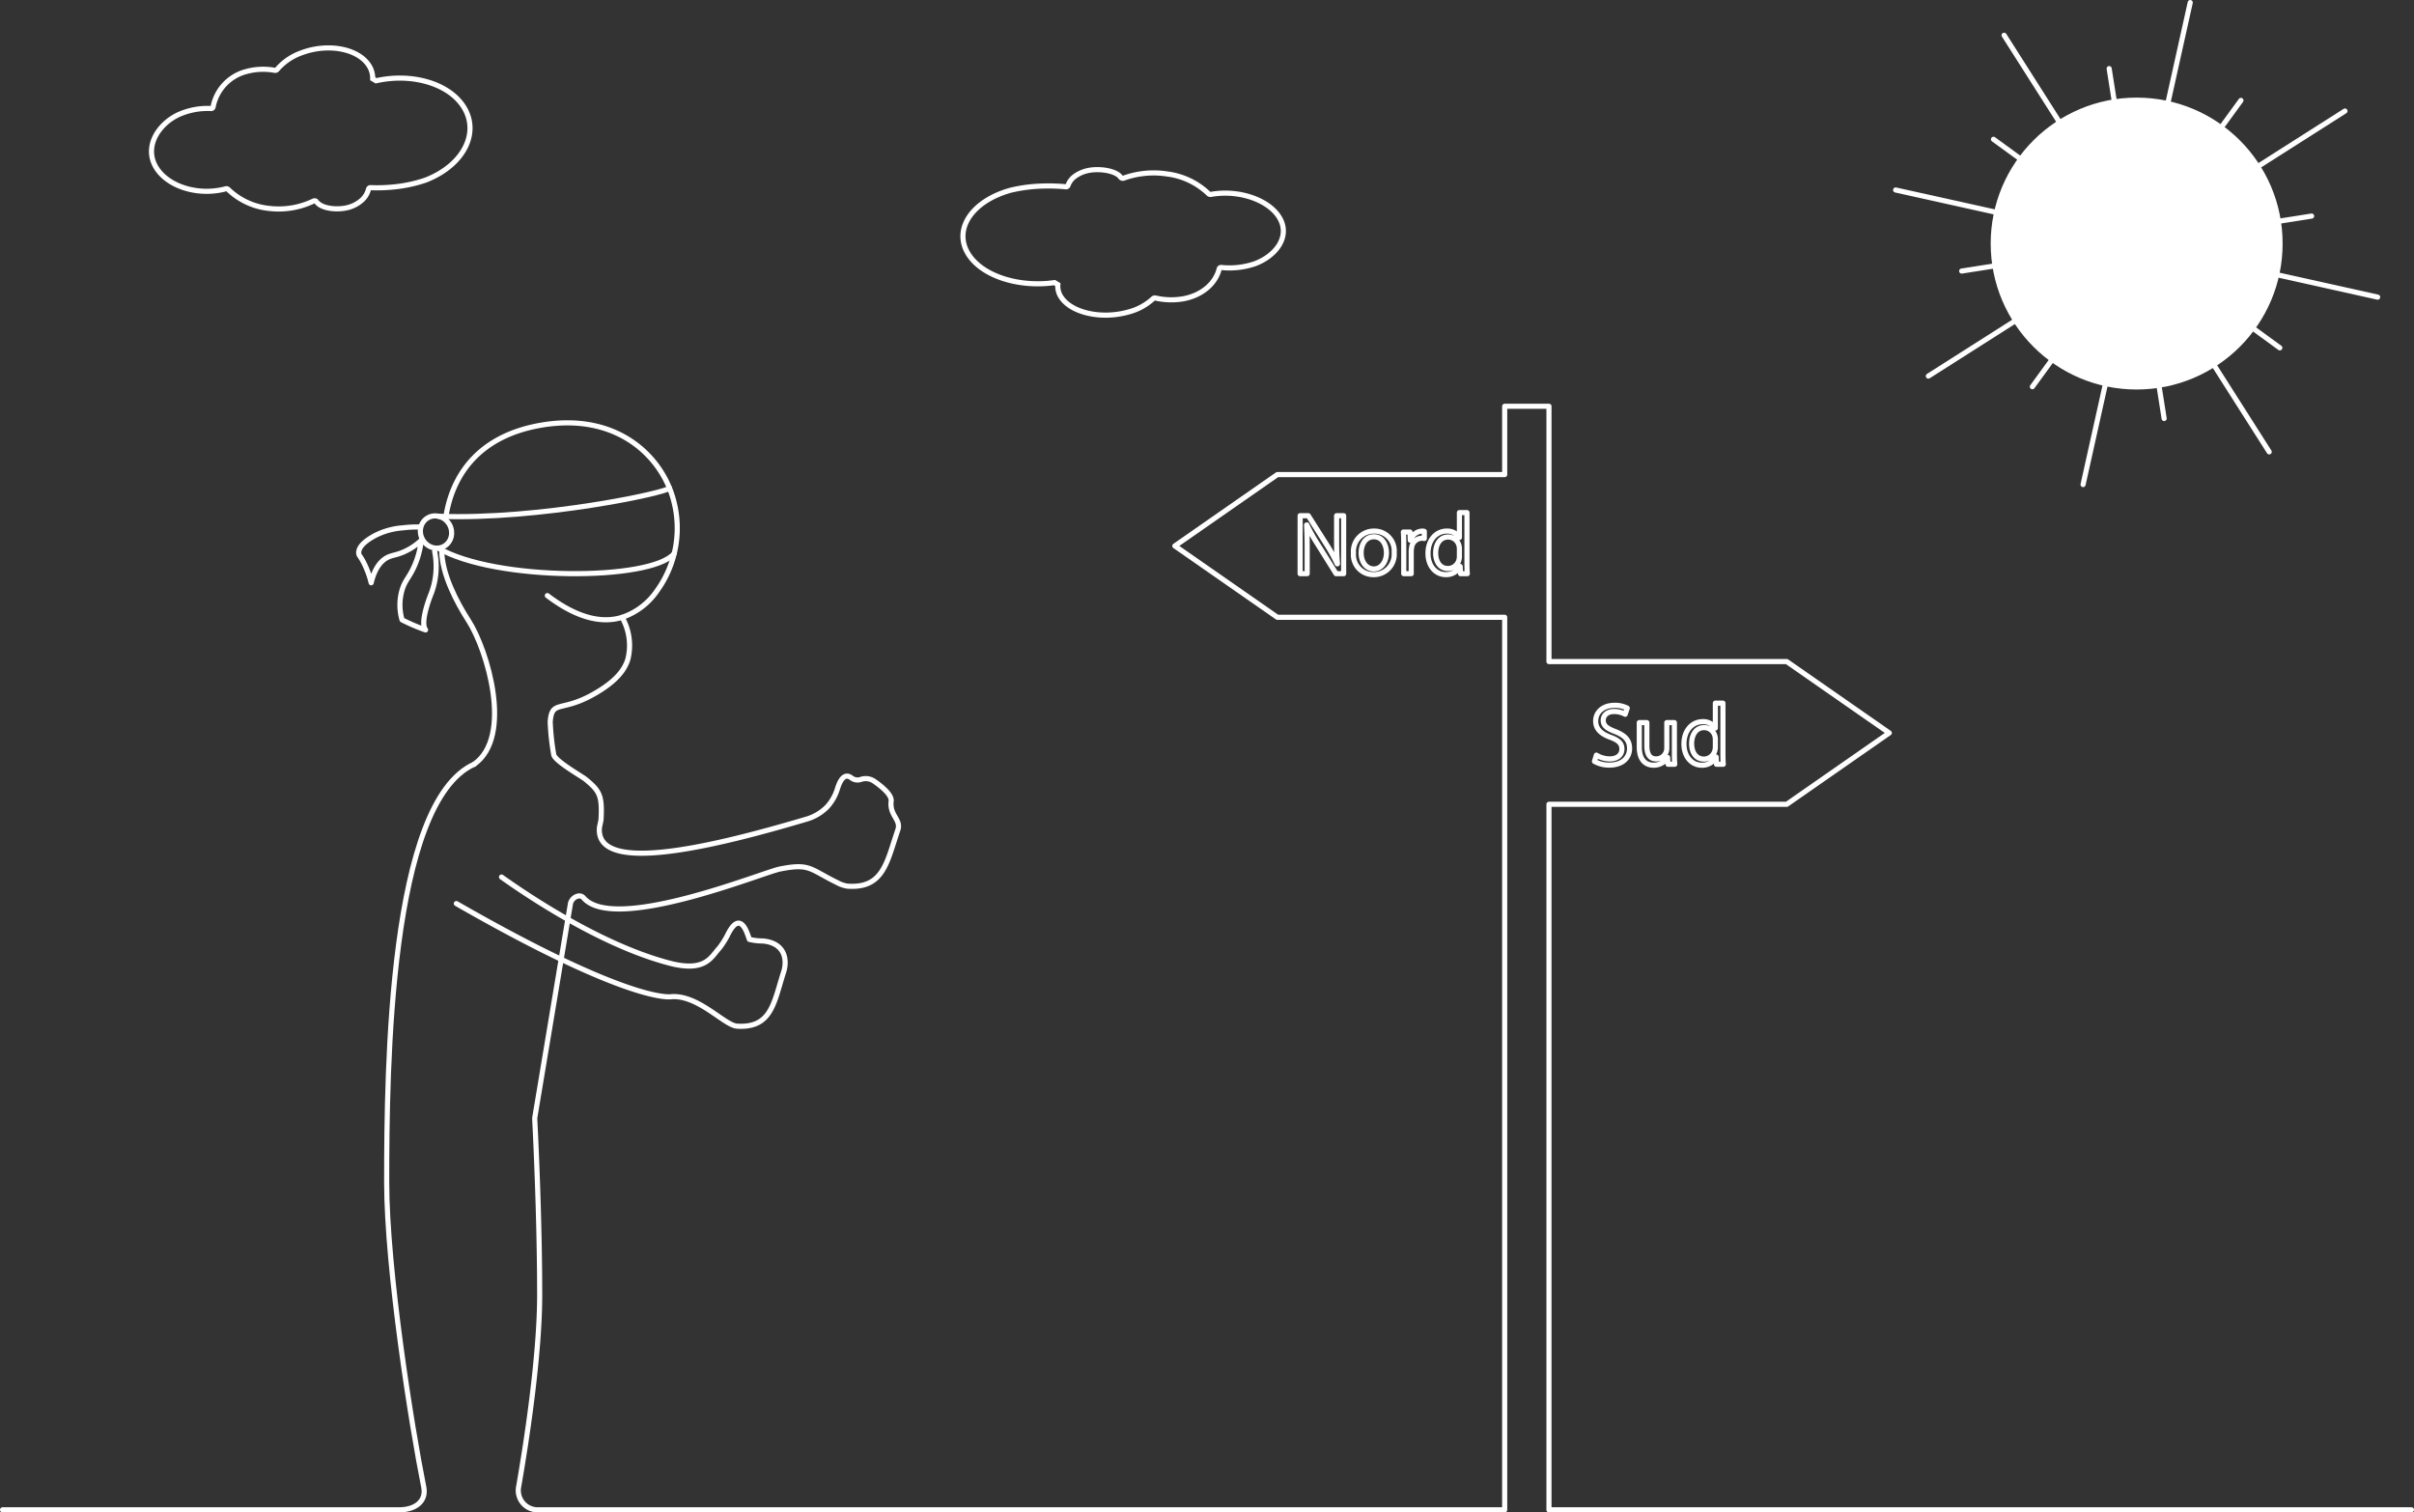 <svg xmlns="http://www.w3.org/2000/svg" id="Livello_1" data-name="Livello 1" viewBox="0 0 471.002 295.113"><rect x="0" y="0" width="471.002" height="295.113" fill="#333333" stroke="none"/><defs><style>      .cls-1, .cls-2 {        fill: none;      }      .cls-1, .cls-2, .cls-3 {        stroke: #fff;      }      .cls-1 {        stroke-linecap: round;        stroke-linejoin: round;      }      .cls-2, .cls-3 {        stroke-miterlimit: 10;      }      .cls-3 {        fill: #fff;      }    </style></defs><title>orientamento-professionisti</title><g><path class="cls-1" d="M149.511,339.987c1.14-7.241,5.664-15.513,18.429-17.766,15.297-2.693,24.063,6.493,26.087,15.049a20.864,20.864,0,0,1-3.38,17.303,13.465,13.465,0,0,1-6.761,5.118c-3.705,1.146-8.498.382-14.591-4.24" transform="translate(-62.5 -239.231)"></path><path class="cls-1" d="M155.01,388.357c7.658-5.366,2.578-22.306-1.07-27.978-2.256-3.504-5.256-9.096-5.256-13.819" transform="translate(-62.5 -239.231)"></path><path class="cls-1" d="M63,533.843h77.391c3.086,0,5.347-1.623,4.793-4.431-2.368-11.745-7.238-42.492-7.238-59.528,0-22.478.542-74.074,17.064-81.528" transform="translate(-62.5 -239.231)"></path><path class="cls-1" d="M147.998,339.968c19.675.783,45.048-4.682,45.121-5.51" transform="translate(-62.5 -239.231)"></path><path class="cls-1" d="M147.998,346.179c11.074,6.502,41.559,6.437,46.055,1.058" transform="translate(-62.5 -239.231)"></path><path class="cls-1" d="M144.255,342.06a22.578,22.578,0,0,0-3.141.167,14.047,14.047,0,0,0-5.583,1.583c-.89.507-3.106,1.77-3.042,3.333.02.489.242.485.875,1.667a18.331,18.331,0,0,1,1.557,4.138h0c.75-3.084,2.036-4.324,3.068-4.888.955-.521,1.663-.448,3.167-1.083a12.11,12.11,0,0,0,3.531-2.304,16.721,16.721,0,0,1-1.531,5.429c-.84,1.753-1.498,2.315-2.042,3.75a10.399,10.399,0,0,0-.167,6.333,36.763,36.763,0,0,0,4.585,1.959c.004-.008-.005-.019-.008-.022-1.183-1.546,1.089-7.02,1.089-7.02a14.898,14.898,0,0,0,.695-8.281" transform="translate(-62.5 -239.231)"></path><ellipse class="cls-1" cx="147.571" cy="343.043" rx="3.001" ry="3.196" transform="translate(-214.25 -119.486) rotate(-30)"></ellipse><path class="cls-2" d="M259.631,276.362a30.177,30.177,0,0,1,6.539-.834,34.498,34.498,0,0,1,4.244.147.412.412,0,0,0,.446-.207,3.789,3.789,0,0,1,1.457-1.902,6.788,6.788,0,0,1,2.65-1.091c2.332-.425,5.38.137,6.186,1.356h0a.556.556,0,0,0,.62.151,17.275,17.275,0,0,1,8.529-.794,14.149,14.149,0,0,1,8.012,3.849.544.544,0,0,0,.469.123c5.557-.985,11.451,1.145,13.438,4.678,2.044,3.635-.828,7.369-4.91,8.866a15.308,15.308,0,0,1-6.474.724.399.399,0,0,0-.446.228c-.711,2.916-3.381,5.2-6.996,5.875a13.893,13.893,0,0,1-5.437-.144.509.509,0,0,0-.455.104,11.203,11.203,0,0,1-4.851,2.625c-5.21,1.469-11.069.184-13.086-2.869a3.852,3.852,0,0,1-.67-2.485l-.637-.387c-6.855.978-13.937-1.193-16.721-5.406C248.361,284.162,251.984,278.517,259.631,276.362Z" transform="translate(-62.5 -239.231)"></path><path class="cls-2" d="M145.527,274.377a27.401,27.401,0,0,1-6.456,1.355,30.886,30.886,0,0,1-4.231.118.405.405,0,0,0-.431.259,4.278,4.278,0,0,1-1.336,2.203,6.472,6.472,0,0,1-2.571,1.384c-2.294.625-5.361.203-6.234-1.094h0a.513.513,0,0,0-.625-.127,15.677,15.677,0,0,1-8.438,1.443,13.473,13.473,0,0,1-8.198-3.735.499.499,0,0,0-.474-.106c-5.47,1.458-11.46-.512-13.645-4.295-2.249-3.892.387-8.218,4.358-10.146a13.864,13.864,0,0,1,6.398-1.23.397.397,0,0,0,.43-.282,8.86,8.86,0,0,1,6.611-6.97,12.463,12.463,0,0,1,5.417-.2.474.474,0,0,0,.447-.146,11.081,11.081,0,0,1,4.67-3.228c5.096-1.971,11-.935,13.188,2.315a4.602,4.602,0,0,1,.814,2.708l.657.387c6.762-1.536,13.935.401,16.954,4.885C156.276,264.992,153.006,271.485,145.527,274.377Z" transform="translate(-62.5 -239.231)"></path><g><line class="cls-1" x1="416.888" y1="47.525" x2="463.913" y2="57.98"></line><line class="cls-1" x1="416.888" y1="47.525" x2="457.532" y2="21.666"></line><line class="cls-1" x1="416.888" y1="47.525" x2="442.748" y2="88.17"></line><line class="cls-1" x1="416.888" y1="47.525" x2="406.434" y2="94.551"></line><line class="cls-1" x1="416.888" y1="47.525" x2="376.244" y2="73.385"></line><line class="cls-1" x1="416.888" y1="47.525" x2="369.863" y2="37.071"></line><line class="cls-1" x1="416.888" y1="47.525" x2="391.028" y2="6.881"></line><line class="cls-1" x1="416.888" y1="47.525" x2="427.342" y2="0.5"></line><line class="cls-1" x1="416.888" y1="47.525" x2="444.821" y2="67.872"></line><line class="cls-1" x1="416.888" y1="47.525" x2="451.026" y2="42.161"></line><line class="cls-1" x1="416.888" y1="47.525" x2="422.252" y2="81.664"></line><line class="cls-1" x1="416.888" y1="47.525" x2="396.541" y2="75.458"></line><line class="cls-1" x1="416.888" y1="47.525" x2="382.749" y2="52.89"></line><line class="cls-1" x1="416.888" y1="47.525" x2="388.955" y2="27.179"></line><line class="cls-1" x1="416.888" y1="47.525" x2="411.524" y2="13.387"></line><line class="cls-1" x1="416.888" y1="47.525" x2="437.234" y2="19.593"></line><circle class="cls-3" cx="416.888" cy="47.525" r="27.979"></circle><circle class="cls-2" cx="416.888" cy="47.525" r="25.249"></circle></g><path class="cls-1" d="M183.886,359.691a11.145,11.145,0,0,1,1.146,8.078c-.554,1.986-2.063,3.991-5.309,6.073-7.544,4.832-9.492,1.604-9.873,6.207a46.827,46.827,0,0,0,.688,6.417c.15,1.119,4.511,3.678,5.896,4.602a5.546,5.546,0,0,1,.475.36c2.592,2.172,3.093,3.076,2.87,7.568a3.104,3.104,0,0,1-.065.495l-.244,1.126c-1.042,9.595,22.895,3.644,40.289-1.518a9.27,9.27,0,0,0,4.163-2.46,9.173,9.173,0,0,0,1.97-3.491c.861-2.759,1.91-2.754,2.715-2.136a1.973,1.973,0,0,0,1.863.306,2.914,2.914,0,0,1,2.642.389c1.5,1.046,3.413,2.635,3.263,3.858-.349,2.833,2.015,3.566,1.295,5.637-2.134,6.254-2.79,11.442-9.811,10.944a5.952,5.952,0,0,1-1.935-.653c-5.484-2.666-5.318-3.866-11.3-2.682-3.438.716-32.296,12.54-38.264,5.618-.775-.899-2.327-.04-2.559,1.124l-6.923,41.539a2.94,2.94,0,0,0-.037.638c.129,2.48.957,19.023.957,34.153,0,12.299-2.731,29.602-4.106,37.47a3.781,3.781,0,0,0,3.629,4.488H356.084V359.683H311.726l-20.001-13.924,20.001-13.924H356.084V318.506h8.64v49.818h46.399l20.001,13.924-20.001,13.924H364.724v137.67H533.003" transform="translate(-62.5 -239.231)"></path><path class="cls-1" d="M160.353,410.367c8.959,6.364,22.055,14.193,33.511,16.984,6.359,1.412,7.381-1.37,8.975-3.11a15.97,15.97,0,0,0,1.646-2.597c2.346-4.8,3.674-.662,4.005.244l.227.644a11.025,11.025,0,0,0,2.635.309c4.352.401,4.803,3.734,4.029,6.103-1.905,5.951-2.337,10.932-9.078,10.523-2.451-.173-7.512-6.082-12.747-5.758,0,0-7.425,1.679-42.016-18.166" transform="translate(-62.5 -239.231)"></path><g><path class="cls-1" d="M316.172,351.171V339.859h1.594l3.627,5.724a32.126,32.126,0,0,1,2.029,3.676l.035-.018c-.135-1.51-.168-2.887-.168-4.649v-4.732h1.375v11.312h-1.477l-3.592-5.74a35.866,35.866,0,0,1-2.115-3.776l-.051.017c.084,1.427.119,2.786.119,4.666v4.834Z" transform="translate(-62.5 -239.231)"></path><path class="cls-1" d="M334.52,347.043a3.97,3.97,0,0,1-4.045,4.314,3.862,3.862,0,0,1-3.894-4.18,3.967,3.967,0,0,1,4.029-4.314A3.847,3.847,0,0,1,334.52,347.043Zm-6.445.084c0,1.779,1.024,3.122,2.467,3.122,1.41,0,2.469-1.326,2.469-3.156,0-1.376-.69-3.121-2.434-3.121C328.83,343.971,328.074,345.582,328.074,347.127Z" transform="translate(-62.5 -239.231)"></path><path class="cls-1" d="M336.387,345.582c0-.957-.018-1.779-.068-2.535h1.293l.051,1.595h.066a2.439,2.439,0,0,1,2.25-1.779,1.574,1.574,0,0,1,.42.051v1.393a2.249,2.249,0,0,0-.504-.05,2.071,2.071,0,0,0-1.98,1.897,3.982,3.982,0,0,0-.068.689v4.33h-1.459Z" transform="translate(-62.5 -239.231)"></path><path class="cls-1" d="M348.725,339.254v9.819c0,.722.016,1.544.066,2.098h-1.326l-.066-1.41h-.033a3.005,3.005,0,0,1-2.769,1.595c-1.965,0-3.475-1.661-3.475-4.129-.018-2.702,1.662-4.364,3.643-4.364a2.714,2.714,0,0,1,2.449,1.242h.035v-4.851Zm-1.477,7.1a2.587,2.587,0,0,0-.068-.621,2.173,2.173,0,0,0-2.131-1.712c-1.527,0-2.434,1.343-2.434,3.139,0,1.645.805,3.005,2.4,3.005a2.219,2.219,0,0,0,2.164-1.763,2.54,2.54,0,0,0,.068-.638Z" transform="translate(-62.5 -239.231)"></path></g><g><path class="cls-1" d="M373.971,386.578a5.167,5.167,0,0,0,2.617.738c1.494,0,2.367-.788,2.367-1.93,0-1.058-.604-1.662-2.131-2.249-1.848-.655-2.988-1.611-2.988-3.206,0-1.763,1.461-3.071,3.658-3.071a5.148,5.148,0,0,1,2.502.554l-.402,1.191a4.51,4.51,0,0,0-2.148-.537c-1.545,0-2.133.923-2.133,1.695,0,1.058.69,1.578,2.25,2.182,1.914.739,2.887,1.662,2.887,3.324,0,1.745-1.293,3.256-3.961,3.256a5.845,5.845,0,0,1-2.887-.722Z" transform="translate(-62.5 -239.231)"></path><path class="cls-1" d="M389.197,386.141c0,.84.016,1.578.066,2.216h-1.309l-.084-1.326h-.035a3.053,3.053,0,0,1-2.686,1.511c-1.275,0-2.803-.705-2.803-3.559v-4.75h1.478v4.499c0,1.544.469,2.584,1.812,2.584a2.074,2.074,0,0,0,2.08-2.098v-4.985h1.478Z" transform="translate(-62.5 -239.231)"></path><path class="cls-1" d="M398.666,376.44v9.819c0,.722.016,1.544.066,2.098h-1.326l-.067-1.41h-.033a3.005,3.005,0,0,1-2.769,1.595c-1.965,0-3.475-1.661-3.475-4.129-.018-2.702,1.662-4.364,3.643-4.364a2.714,2.714,0,0,1,2.449,1.242h.035V376.44Zm-1.476,7.1a2.586,2.586,0,0,0-.068-.621,2.173,2.173,0,0,0-2.131-1.712c-1.527,0-2.434,1.343-2.434,3.139,0,1.645.805,3.005,2.4,3.005a2.219,2.219,0,0,0,2.164-1.763,2.539,2.539,0,0,0,.068-.638Z" transform="translate(-62.5 -239.231)"></path></g></g></svg>
